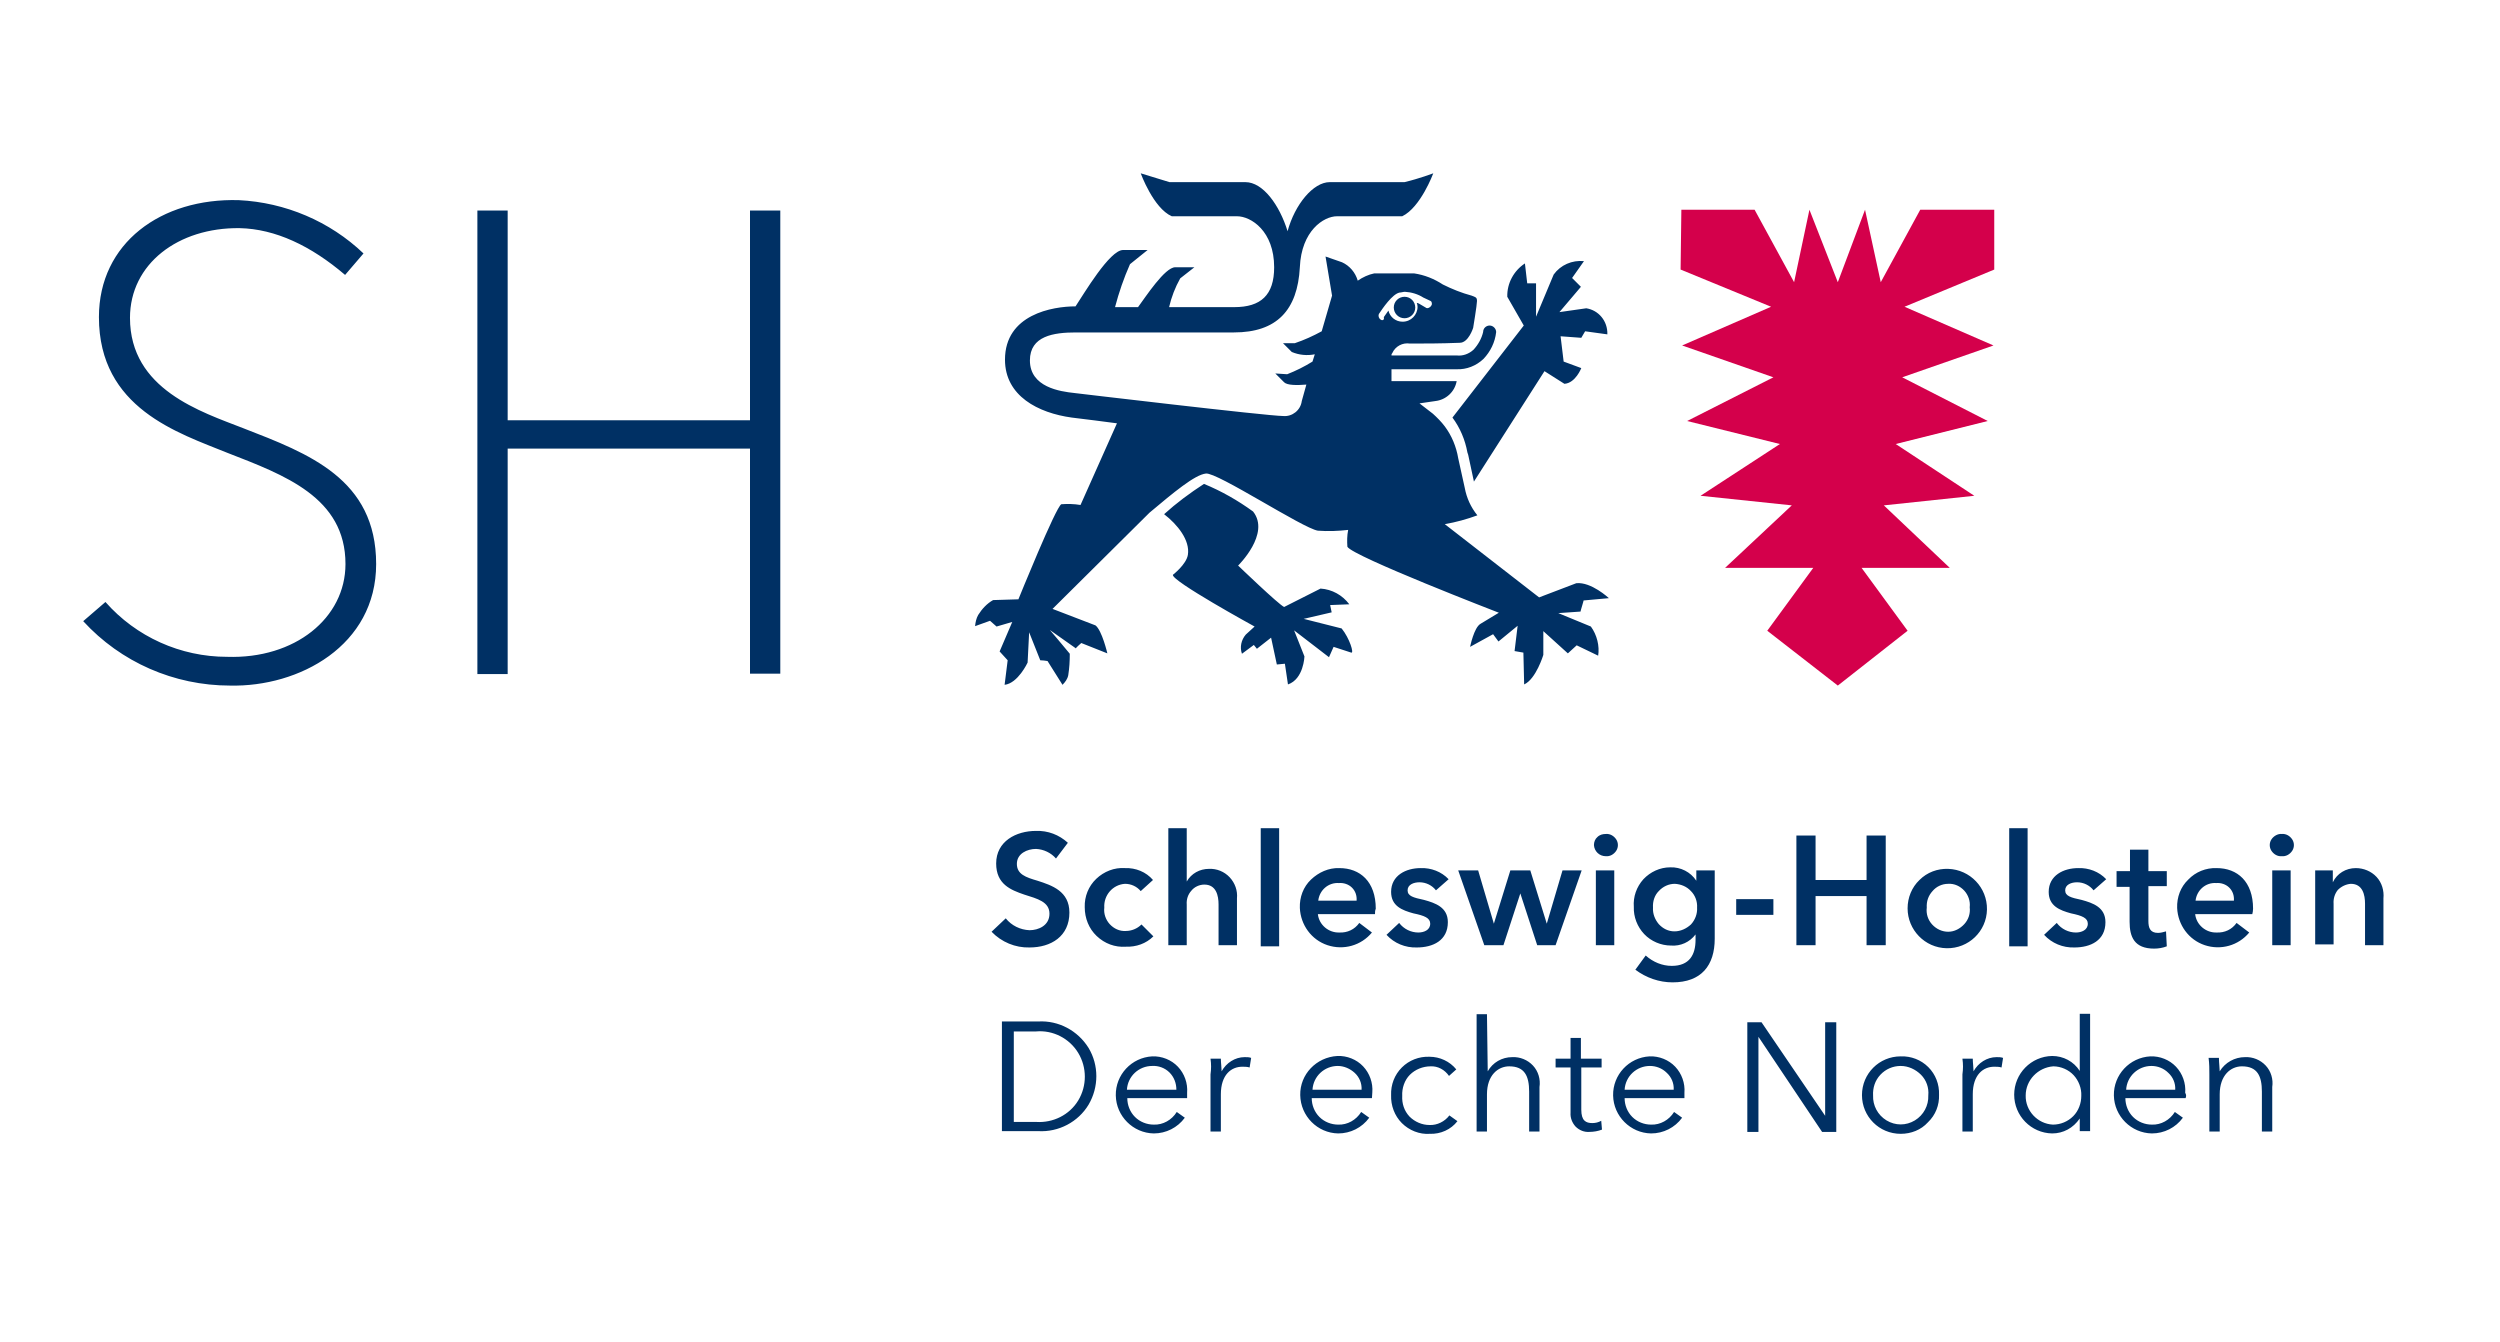 <?xml version="1.0" encoding="UTF-8" standalone="no"?> <svg xmlns="http://www.w3.org/2000/svg" xmlns:xlink="http://www.w3.org/1999/xlink" xmlns:serif="http://www.serif.com/" width="100%" height="100%" viewBox="0 0 652 350" version="1.1" xml:space="preserve" style="fill-rule:evenodd;clip-rule:evenodd;stroke-linejoin:round;stroke-miterlimit:2;"> <g id="Pfad_35" transform="matrix(1,0,0,1,0,-151)"> <path d="M520.1,205.7L500.8,205.7L490.5,224.6L486.4,205.7L479.3,224.6L471.9,205.7L467.9,224.6L457.6,205.7L438.5,205.7L438.3,221.3L461.9,231L438.7,241.1L462.5,249.4L440,260.8L464.2,266.8L443.5,280.3L467.3,282.8L449.9,299.1L472.9,299.1L460.9,315.5L479.3,329.8L497.5,315.5L485.5,299.1L508.5,299.1L491.3,282.8L514.9,280.3L494.4,266.8L518.4,260.8L496.1,249.4L519.9,241.1L496.7,231L520.1,221.3L520.1,205.7Z" style="fill:rgb(212,0,75);fill-rule:nonzero;"></path> </g> <g transform="matrix(1,0,0,1,0,-151)"> <path d="M275.4,374.9C274.1,373.4 272.2,372.5 270.2,372.4C267.9,372.4 265.2,373.6 265.2,376.3C265.2,379 267.5,379.8 270.6,380.7C274.3,381.9 278.9,383.4 278.9,389C278.9,395.2 274.1,398.1 268.5,398.1C264.8,398.2 261.2,396.7 258.6,394L262.3,390.5C263.8,392.4 266.1,393.5 268.5,393.6C270.8,393.6 273.7,392.4 273.7,389.3C273.7,386.2 270.6,385.4 267.1,384.3C263.6,383.1 259.8,381.6 259.8,376.2C259.8,370.4 265,367.7 270.2,367.7C273.3,367.6 276.2,368.7 278.5,370.8L275.4,374.9ZM297.5,383.4C296.5,382.2 295,381.5 293.4,381.5C290.2,381.7 287.8,384.5 288,387.7C287.8,389.3 288.4,390.9 289.4,392C290.5,393.2 292,393.9 293.6,393.8C295.1,393.8 296.6,393.2 297.7,392.1L300.8,395.2C298.9,397.1 296.3,398 293.6,397.9C290.8,398.1 288.1,397.1 286,395.1C284,393.2 282.9,390.5 282.9,387.6C282.8,384.8 283.9,382.1 285.9,380.2C287.9,378.3 290.6,377.2 293.4,377.4C296.2,377.3 298.9,378.4 300.7,380.5L297.5,383.4ZM322.6,385.3L322.6,397.5L317.8,397.5L317.8,386.9C317.8,384.6 317.2,381.7 314.1,381.7C312.8,381.7 311.5,382.3 310.7,383.3C309.8,384.3 309.4,385.6 309.5,386.9L309.5,397.5L304.7,397.5L304.7,367L309.5,367L309.5,380.9C310.7,378.8 312.9,377.6 315.3,377.6C317.3,377.5 319.3,378.3 320.7,379.8C322.1,381.3 322.8,383.3 322.6,385.3ZM328.8,367L333.6,367L333.6,397.8L328.8,397.8L328.8,367ZM358.6,389.4L343.7,389.4C344,392.2 346.5,394.3 349.3,394.2C351.4,394.3 353.3,393.4 354.5,391.7L357.8,394.2C355,397.6 350.4,398.9 346.2,397.5C342,396.1 339.2,392.2 339,387.8C338.9,385 339.9,382.3 341.9,380.4C343.9,378.5 346.5,377.3 349.3,377.4C354.7,377.4 358.8,380.9 358.8,388C358.6,388.5 358.6,388.9 358.6,389.4ZM353.8,385.9C353.9,384.6 353.5,383.4 352.6,382.5C351.7,381.6 350.4,381.2 349.2,381.3C346.4,381.1 344.1,383.2 343.8,385.9L353.8,385.9ZM374.5,383.2C373.5,381.9 371.9,381.1 370.2,381.1C368.7,381.1 367.1,381.7 367.1,383.2C367.1,384.7 368.6,385.1 371.4,385.7C374.3,386.5 377.6,387.6 377.6,391.5C377.6,396.3 373.7,398.1 369.5,398.1C366.5,398.2 363.6,397 361.6,394.8L364.9,391.7C366.1,393.3 368,394.2 369.9,394.2C371.3,394.2 373,393.6 373,391.9C373,390.4 371.5,389.8 368.6,389.2C365.7,388.4 362.8,387.3 362.8,383.6C362.8,379.3 366.7,377.4 370.5,377.4C373.2,377.3 375.9,378.3 377.8,380.3L374.5,383.2ZM380.3,378L385.5,378L389.6,391.9L393.9,378L399.1,378L403.4,391.9L407.5,378L412.5,378L405.7,397.5L400.9,397.5L396.5,384L392.1,397.5L387.1,397.5L380.3,378ZM418.8,368.5C419.9,368.4 420.9,369 421.5,369.9C422.1,370.8 422.1,372 421.5,372.9C420.9,373.8 419.9,374.4 418.8,374.3C417.1,374.3 415.8,373 415.7,371.4C415.7,370.6 416,369.8 416.6,369.3C417.2,368.7 418,368.5 418.8,368.5ZM416.2,378L421,378L421,397.5L416.2,397.5L416.2,378ZM447.2,378L447.2,395.8C447.2,402.8 443.7,407.2 436.2,407.2C432.7,407.2 429.3,406 426.5,403.9L429.2,400.2C431.1,401.9 433.5,402.9 436,402.9C440.6,402.9 442.2,400 442.2,396.1L442.2,394.7C440.7,396.7 438.3,397.8 435.8,397.6C433.2,397.6 430.6,396.5 428.8,394.6C427,392.7 426,390.1 426.1,387.5C425.9,384.9 426.8,382.3 428.6,380.3C430.4,378.4 432.9,377.2 435.6,377.2C438.3,377.1 440.9,378.4 442.4,380.7L442.4,378L447.2,378ZM431.1,387.7C431,389.3 431.6,390.8 432.6,392C433.7,393.2 435.1,393.9 436.7,393.9C438.3,393.9 439.8,393.2 441,392.1C442.1,390.9 442.7,389.3 442.6,387.7C442.7,386.1 442.1,384.5 441,383.4C439.9,382.2 438.4,381.6 436.8,381.5C435.2,381.5 433.7,382.2 432.6,383.4C431.5,384.5 431,386.1 431.1,387.7ZM462.5,389.6L452.8,389.6L452.8,385.5L462.5,385.5L462.5,389.6ZM468.5,368.9L473.5,368.9L473.5,380.5L486.8,380.5L486.8,368.9L491.8,368.9L491.8,397.5L486.8,397.5L486.8,384.7L473.5,384.7L473.5,397.5L468.5,397.5L468.5,368.9ZM508.1,377.6C513.8,377.8 518.3,382.5 518.2,388.2C518.1,393.9 513.4,398.4 507.7,398.3C502,398.2 497.5,393.5 497.5,387.9C497.5,385.1 498.6,382.4 500.6,380.5C502.6,378.5 505.3,377.5 508.1,377.6ZM508.1,394C509.7,394 511.2,393.2 512.3,392C513.4,390.8 513.9,389.2 513.7,387.6C513.9,386 513.3,384.4 512.3,383.3C511.2,382.1 509.7,381.4 508.1,381.5C506.5,381.5 505,382.2 504,383.4C502.9,384.6 502.4,386.1 502.5,387.7C502.3,389.3 502.8,390.9 503.9,392.1C505,393.3 506.5,394 508.1,394ZM524,367L528.8,367L528.8,397.8L524,397.8L524,367ZM546,383.2C545,381.9 543.4,381.1 541.7,381.1C540.2,381.1 538.6,381.7 538.6,383.2C538.6,384.7 540.1,385.1 542.9,385.7C545.8,386.5 549.1,387.6 549.1,391.5C549.1,396.3 545.2,398.1 541,398.1C538,398.2 535.1,397 533.1,394.8L536.4,391.7C537.6,393.3 539.5,394.2 541.4,394.2C542.8,394.2 544.5,393.6 544.5,391.9C544.5,390.4 543,389.8 540.1,389.2C537.2,388.4 534.3,387.3 534.3,383.6C534.3,379.3 538.2,377.4 542,377.4C544.7,377.3 547.4,378.3 549.3,380.3L546,383.2ZM552,382.3L552,378.2L555.5,378.2L555.5,372.6L560.3,372.6L560.3,378.2L565.1,378.2L565.1,382.1L560.3,382.1L560.3,391.2C560.3,392.9 560.7,394.3 562.8,394.3C563.5,394.3 564.2,394.1 564.9,393.9L565.1,397.8C564.1,398.2 562.9,398.4 561.8,398.4C556.6,398.4 555.4,395.3 555.4,391.4L555.4,382.3L552,382.3ZM587.4,389.4L572.5,389.4C572.8,392.2 575.3,394.3 578.1,394.2C580.2,394.3 582.1,393.4 583.3,391.7L586.6,394.2C583.8,397.6 579.2,398.9 575,397.5C570.8,396.1 568,392.2 567.8,387.8C567.7,385 568.7,382.3 570.7,380.4C572.6,378.4 575.3,377.3 578.1,377.4C583.5,377.4 587.6,380.9 587.6,388C587.6,388.5 587.5,389 587.4,389.4ZM582.6,385.9C582.7,384.6 582.3,383.4 581.4,382.5C580.5,381.6 579.2,381.2 578,381.3C575.2,381.1 572.9,383.2 572.6,385.9L582.6,385.9ZM595.1,368.5C596.2,368.4 597.2,369 597.8,369.9C598.4,370.8 598.4,372 597.8,372.9C597.2,373.8 596.2,374.4 595.1,374.3C594,374.4 593,373.8 592.4,372.9C591.8,372 591.8,370.8 592.4,369.9C593,369 594.1,368.4 595.1,368.5ZM592.6,378L597.4,378L597.4,397.5L592.6,397.5L592.6,378ZM603.8,378L608.4,378L608.4,381.1C609.5,378.8 611.8,377.4 614.4,377.4C616.4,377.4 618.4,378.2 619.8,379.7C621.2,381.2 621.8,383.3 621.6,385.3L621.6,397.5L616.8,397.5L616.8,386.7C616.8,384.4 616.2,381.5 613.1,381.5C611.8,381.6 610.6,382.2 609.7,383.1C608.9,384.1 608.5,385.4 608.6,386.7L608.6,397.3L603.8,397.3L603.8,378ZM261.3,417.4L270.8,417.4C276.1,417.1 281.1,419.8 283.9,424.3C286.6,428.8 286.6,434.5 283.9,439.1C281.2,443.6 276.1,446.3 270.8,446L261.3,446L261.3,417.4ZM264.4,443.6L270.2,443.6C274.6,443.9 278.9,441.8 281.2,438C283.5,434.2 283.5,429.4 281.2,425.6C278.9,421.8 274.6,419.6 270.2,420L264.4,420L264.4,443.6ZM309.7,437.4L294,437.4C294,439.2 294.7,441 296,442.3C297.3,443.6 299.1,444.3 300.9,444.3C303.3,444.4 305.6,443.1 306.9,441L309,442.5C307.1,445.1 304.1,446.6 300.9,446.6C295.5,446.5 291.1,442.1 291,436.7C290.9,431.3 295.1,426.8 300.5,426.5C303,426.4 305.5,427.4 307.2,429.2C308.9,431 309.8,433.5 309.6,436L309.6,437.4L309.7,437.4ZM306.8,435.2C306.8,433.5 306.2,431.9 305,430.7C303.8,429.5 302.1,428.9 300.5,429C297,429 294.1,431.7 293.9,435.2L306.8,435.2ZM315.7,427.1L318.4,427.1C318.4,428.1 318.6,429.6 318.6,430.4C319.8,428.2 322.1,426.7 324.6,426.7C325.2,426.7 325.8,426.7 326.3,426.9L325.9,429.4C325.3,429.2 324.6,429.2 324,429.2C321.1,429.2 318.4,431.3 318.4,436.4L318.4,446.1L315.7,446.1L315.7,431.2C315.9,429.8 315.9,428.5 315.7,427.1ZM357.8,437.4L342.1,437.4C342.1,439.2 342.8,441 344.1,442.3C345.4,443.6 347.2,444.3 349,444.3C351.4,444.4 353.7,443.1 355,441L357.1,442.5C355.2,445.1 352.2,446.6 349,446.6C343.6,446.5 339.2,442.1 339.1,436.6C339,431.2 343.3,426.7 348.8,426.4C351.3,426.3 353.8,427.3 355.5,429.1C357.2,430.9 358.1,433.4 357.9,435.9C357.9,436.5 357.8,436.9 357.8,437.4ZM355.1,435.2C355.2,433.5 354.5,431.9 353.3,430.8C352.1,429.7 350.5,429 348.9,429C345.4,429 342.5,431.7 342.3,435.2L355.1,435.2ZM377.9,431.6C376.8,430 375,429 373.1,429.1C371.1,429.1 369.1,429.9 367.7,431.3C366.3,432.7 365.6,434.8 365.7,436.8C365.6,438.8 366.2,440.7 367.6,442.2C369,443.6 370.9,444.4 372.8,444.4C374.8,444.5 376.8,443.5 378,441.9L380.1,443.4C378.4,445.6 375.7,446.8 372.9,446.7C370.2,446.9 367.5,445.8 365.6,443.9C363.7,442 362.7,439.3 362.8,436.6C362.7,433.9 363.7,431.3 365.6,429.4C367.5,427.5 370.1,426.5 372.8,426.6C375.5,426.6 378.1,427.8 379.8,429.9L377.9,431.6ZM388,430.4C389.3,428.1 391.7,426.7 394.4,426.7C396.4,426.6 398.4,427.4 399.8,428.9C401.2,430.4 401.8,432.5 401.5,434.5L401.5,446.1L398.8,446.1L398.8,435.7C398.8,431.6 397.6,429.1 393.6,429.1C390.7,429.1 387.8,431.4 387.8,436.4L387.8,446.1L385.1,446.1L385.1,415.5L387.8,415.5L388,430.4ZM417.7,429.4L412.4,429.4L412.4,440.4C412.4,443.3 413.6,443.9 415.3,443.9C416.1,443.9 416.9,443.7 417.6,443.3L417.8,445.6C416.8,446 415.6,446.2 414.5,446.2C413.2,446.3 411.9,445.8 410.9,444.8C410,443.8 409.5,442.5 409.6,441.2L409.6,429.4L405.7,429.4L405.7,427.1L409.6,427.1L409.6,421.7L412.3,421.7L412.3,427.1L417.7,427.1L417.7,429.4ZM439.4,437.4L423.7,437.4C423.7,439.2 424.4,441 425.7,442.3C427,443.6 428.8,444.3 430.6,444.3C433,444.4 435.3,443.1 436.6,441L438.7,442.5C436.8,445.1 433.8,446.6 430.6,446.6C425.2,446.5 420.8,442.1 420.7,436.7C420.6,431.3 424.8,426.8 430.2,426.5C432.7,426.4 435.2,427.4 436.9,429.2C438.6,431 439.5,433.5 439.3,436L439.3,437.4L439.4,437.4ZM436.5,435.2C436.6,433.5 435.9,431.9 434.7,430.8C433.5,429.6 431.9,429 430.3,429C426.8,429 423.9,431.7 423.7,435.2L436.5,435.2ZM476,442L476,417.6L478.9,417.6L478.9,446.2L475.2,446.2L458.6,421.4L458.6,446.2L455.7,446.2L455.7,417.6L459.4,417.6L476,442ZM495.7,446.7C490.1,446.7 485.6,442.2 485.6,436.6C485.6,431 490.1,426.5 495.7,426.5C498.4,426.4 501,427.4 502.9,429.3C504.8,431.2 505.8,433.8 505.7,436.5C505.8,439.2 504.8,441.8 502.8,443.7C501,445.7 498.4,446.7 495.7,446.7ZM495.7,429C493.7,429 491.8,429.8 490.4,431.3C489,432.8 488.4,434.7 488.5,436.7C488.4,439.3 489.7,441.8 492,443.2C494.3,444.6 497.1,444.6 499.4,443.2C501.7,441.8 503,439.3 502.9,436.7C503.1,434.7 502.4,432.7 501,431.3C499.6,429.9 497.7,429 495.7,429ZM511.8,427.1L514.5,427.1C514.5,428.1 514.7,429.6 514.7,430.4C515.9,428.2 518.2,426.7 520.7,426.7C521.3,426.7 521.9,426.7 522.4,426.9L522,429.4C521.4,429.2 520.7,429.2 520.1,429.2C517.2,429.2 514.5,431.3 514.5,436.4L514.5,446.1L511.8,446.1L511.8,431.2C512,429.8 512,428.5 511.8,427.1ZM535.2,446.6C529.7,446.5 525.3,442 525.3,436.5C525.3,431 529.7,426.5 535.2,426.4C538.1,426.4 540.8,427.8 542.4,430.3L542.4,415.4L545.1,415.4L545.1,446L542.4,446L542.4,442.7C540.7,445.2 538.1,446.6 535.2,446.6ZM535.4,444.3C537.4,444.3 539.3,443.5 540.7,442.1C542.1,440.7 542.8,438.7 542.8,436.8C542.9,434.8 542.1,432.8 540.8,431.4C539.5,430 537.5,429.1 535.5,429.1C531.5,429.4 528.3,432.7 528.3,436.7C528.2,440.7 531.4,444.1 535.4,444.3ZM570,437.4L554.3,437.4C554.3,439.2 555,441 556.3,442.3C557.6,443.6 559.4,444.3 561.2,444.3C563.6,444.4 565.9,443.1 567.2,441L569.3,442.5C567.4,445.1 564.4,446.6 561.2,446.6C555.8,446.5 551.4,442.1 551.3,436.7C551.2,431.3 555.4,426.8 560.8,426.5C563.3,426.4 565.8,427.4 567.5,429.2C569.2,431 570.1,433.5 569.9,436C570.2,436.5 570.2,436.9 570,437.4ZM567.3,435.2C567.4,433.5 566.7,431.9 565.5,430.8C564.3,429.6 562.7,429 561.1,429C557.6,429 554.7,431.7 554.5,435.2L567.3,435.2ZM578.7,427.1C578.7,428.1 578.9,429.6 578.9,430.4C580.3,428.1 582.8,426.7 585.5,426.7C587.5,426.6 589.5,427.4 590.9,428.9C592.3,430.4 592.9,432.5 592.6,434.5L592.6,446.1L589.9,446.1L589.9,435.7C589.9,431.6 588.7,429.1 584.7,429.1C581.8,429.1 578.9,431.4 578.9,436.4L578.9,446.1L576.2,446.1L576.2,431.2C576.2,429.8 576.2,428.4 576,426.9L578.7,426.9L578.7,427.1ZM21.7,313C31.5,323.7 45.4,329.8 60,329.8C78,330.2 98.1,319.4 98.1,298.1C98.1,275.9 80.5,269.3 63.5,262.7C52.5,258.4 33.9,252.6 33.9,233.9C33.9,219.8 46.5,210.3 62.5,210.5C71.8,210.7 81.1,215.1 90,222.7L94.8,217.1C86,208.7 74.4,203.8 62.3,203.2C42,202.6 25.8,214.4 25.8,233.7C25.8,257.5 46.5,263.9 59.3,269.1C74.2,274.9 90.1,280.7 90.1,298.1C90.1,312.2 76.9,322.9 59.2,322.3C47.1,322.3 35.5,317.1 27.5,308L21.7,313ZM195.6,326.7L203.5,326.7L203.5,205.9L195.6,205.9L195.6,260.6L132.4,260.6L132.4,205.9L124.5,205.9L124.5,326.8L132.4,326.8L132.4,268L195.6,268L195.6,326.7ZM349.9,314.9L340,312.4L347.3,310.7L346.9,308.8L351.9,308.6C350.1,306.2 347.4,304.7 344.4,304.5L334.9,309.3C333.5,308.7 322.9,298.5 322.9,298.5C322.9,298.5 331.4,290.2 326.8,284.4C322.8,281.5 318.6,279.1 314,277.2C310.3,279.6 306.8,282.2 303.6,285.1C307.1,287.8 310.4,291.9 309.8,295.7C309.4,298.2 305.9,300.9 305.9,300.9C305.3,302.4 327.2,314.4 327.2,314.4L324.9,316.5C323.7,317.9 323.3,319.8 323.9,321.5L327,319.2L327.8,320.2L331.5,317.3L333,324.3L335.1,324.1L335.9,329.5C340,328.1 340.2,322.2 340.2,322.2L337.5,315.4L346.6,322.4L347.8,319.7L352.4,321.2C353.2,321.5 352,317.5 349.9,314.9ZM413.7,231.4L406.7,232.4L412.3,225.8L410,223.5L413.1,219.1C410,218.8 407,220.1 405.2,222.6L400.6,233.6L400.6,224.9L398.3,224.9L397.7,219.7C394.8,221.6 393,224.9 393.1,228.4L397.4,235.9L378.8,259.9C380.8,262.6 382.1,265.7 382.7,269L382.9,269.6L384.4,276.6L402.8,247.8L408,251.1C410.9,250.9 412.4,247 412.4,247L407.8,245.3L407,238.7L412.4,239.1L413.4,237.4L419.2,238.2C419.3,234.7 416.9,231.9 413.7,231.4ZM414.9,314.4L406.4,310.9L412.2,310.5C412.2,310.3 413,307.8 413,307.6L419.6,307C419.6,307 415,302.7 411.1,303.1L401.4,306.8L376.8,287.7C379.7,287.2 382.6,286.4 385.3,285.4C383.6,283.3 382.5,280.9 382,278.2L380.3,270.5C379.8,267.5 378.6,264.6 376.8,262.2C375.9,261 374.8,259.9 373.7,258.9L370.2,256.2L374.3,255.6C377.1,255.3 379.4,253.2 379.9,250.4L362.9,250.4L362.9,247.3L379.9,247.3C382.5,247.4 385,246.4 386.9,244.6C388.7,242.7 389.9,240.3 390.2,237.6C390.2,236.7 389.4,235.9 388.5,235.9C387.6,235.9 386.8,236.6 386.8,237.6C386.4,239.3 385.5,240.9 384.3,242.2C383.1,243.3 381.5,243.9 379.9,243.7L362.9,243.7C362.9,243.1 362.9,243.5 363.1,243.1C363.9,241.3 365.8,240.3 367.7,240.6C371.6,240.6 375.6,240.6 380.7,240.4C383,240.4 384.2,236.5 384.2,236.5C384.2,236.5 385.2,230.5 385.2,229.5C385.2,228.5 384.8,228.5 383.8,228.1C381.2,227.4 378.7,226.4 376.3,225.2C374,223.7 371.5,222.7 368.8,222.3L358.4,222.3C356.9,222.6 355.4,223.3 354.1,224.2C353.5,222.1 352,220.3 350,219.4L345.7,217.9L347.4,228.1L344.7,237.4C342.5,238.6 340.1,239.7 337.7,240.5L334.6,240.5L336.9,242.8C338.8,243.6 340.9,243.8 342.9,243.4L342.3,245.3C340.2,246.6 338,247.7 335.7,248.6L332.6,248.4L334.9,250.7C335.7,251.5 338.2,251.5 340.7,251.3L339.5,255.6C339.2,258 337,259.7 334.7,259.5C330.6,259.5 280.2,253.5 280.2,253.5C276.5,253.1 268.6,252 268.6,245C268.6,238.6 274.8,237.7 280.6,237.7L321.8,237.7C333,237.7 338.4,231.9 339,220.7C339.4,211.2 345.2,207.4 348.7,207.4L365.7,207.4C370.5,205.1 373.8,196.2 373.8,196.2C373.8,196.2 370.1,197.6 366.3,198.5L346.8,198.5C342.5,198.5 337.7,204.3 335.8,211.3C333.7,204.5 329.4,198.5 324.8,198.5L305,198.5C301.1,197.3 297.5,196.2 297.5,196.2C297.5,196.2 300.8,205.3 305.6,207.4L322.6,207.4C326.3,207.4 332.3,211.3 332.3,220.7C332.3,228 328.8,231.1 321.9,231.1L304.9,231.1C305.5,228.5 306.5,225.9 307.8,223.6L311.5,220.7L306.5,220.7C303.8,220.7 298.8,228.4 296.8,231.1L290.8,231.1C291.8,227.3 293.1,223.5 294.7,219.9L299.3,216.2L292.9,216.2C289.4,216.2 282.7,227.6 280.5,230.9C274.5,230.9 262.1,233 262.1,244.8C262.1,254.3 270.8,258.7 279.5,259.9C279.9,259.9 291.3,261.4 291.3,261.4L281.8,282.7C280.1,282.4 278.4,282.4 276.8,282.5C275.4,283.1 265.6,307.3 265.6,307.3L259,307.5C257.4,308.4 256.1,309.8 255.1,311.4C254.6,312.3 254.4,313.3 254.3,314.3L258.2,312.9L259.9,314.4L264,313.2L260.7,320.9L262.8,323.2L262,329.6C265.5,329.2 268,323.8 268,323.8L268.4,315.9L271.3,323.2C271.9,323.2 272.6,323.3 273.2,323.4L277.1,329.6C277.8,328.9 278.4,328.1 278.6,327.1C278.9,325.2 279,323.4 279,321.5C277.8,320 273.8,315.3 273.8,315.3L280.6,320.1C280.6,319.9 281.8,318.9 282,318.7L288.8,321.4C288.8,321.4 287.4,315.4 285.7,314.1L274.5,309.8L299.8,284.7C306,279.5 311.6,274.8 314.5,274.5C317.4,274.1 339.8,288.8 343.7,289.4C346.3,289.6 349,289.5 351.6,289.2C351.3,290.7 351.3,292.2 351.4,293.6C352.8,296.1 390.9,310.8 390.9,310.8L386.1,313.7C384.4,314.7 383.4,319.7 383.4,319.7L389.4,316.4L390.8,318.3L395.8,314.2L395,320.8L397.3,321.2L397.5,329.5C400.6,328.1 402.5,321.8 402.5,321.8L402.5,315.6L408.9,321.4L411.2,319.3L416.8,322C417.2,319.5 416.5,316.6 414.9,314.4ZM360,234.3C359.6,234 359.4,233.4 359.6,232.9C360.6,231.4 363.1,227.7 365,227.3C365.4,227.3 366,227.1 366.4,227.1C368.1,227.2 369.8,227.7 371.2,228.6L372.9,229.4C373.2,229.5 373.4,229.7 373.4,230C373.5,230.3 373.4,230.6 373.2,230.8C373,231.2 372.2,231.6 371.8,231.2L370.1,230.2C369.9,230.1 369.7,230 369.5,230C369.6,230.3 369.7,230.6 369.7,231C369.7,233.1 368,234.9 365.8,234.9C364,234.9 362.5,233.7 362.1,232L360.9,233.7C361.1,234.5 360.5,234.7 360,234.3ZM366.3,228.4C367.9,228.4 369.1,229.7 369.1,231.2C369.1,232.8 367.8,234 366.3,234C364.7,234 363.5,232.7 363.5,231.2C363.5,229.6 364.8,228.4 366.3,228.4Z" style="fill:rgb(0,48,100);fill-rule:nonzero;"></path> </g> </svg> 